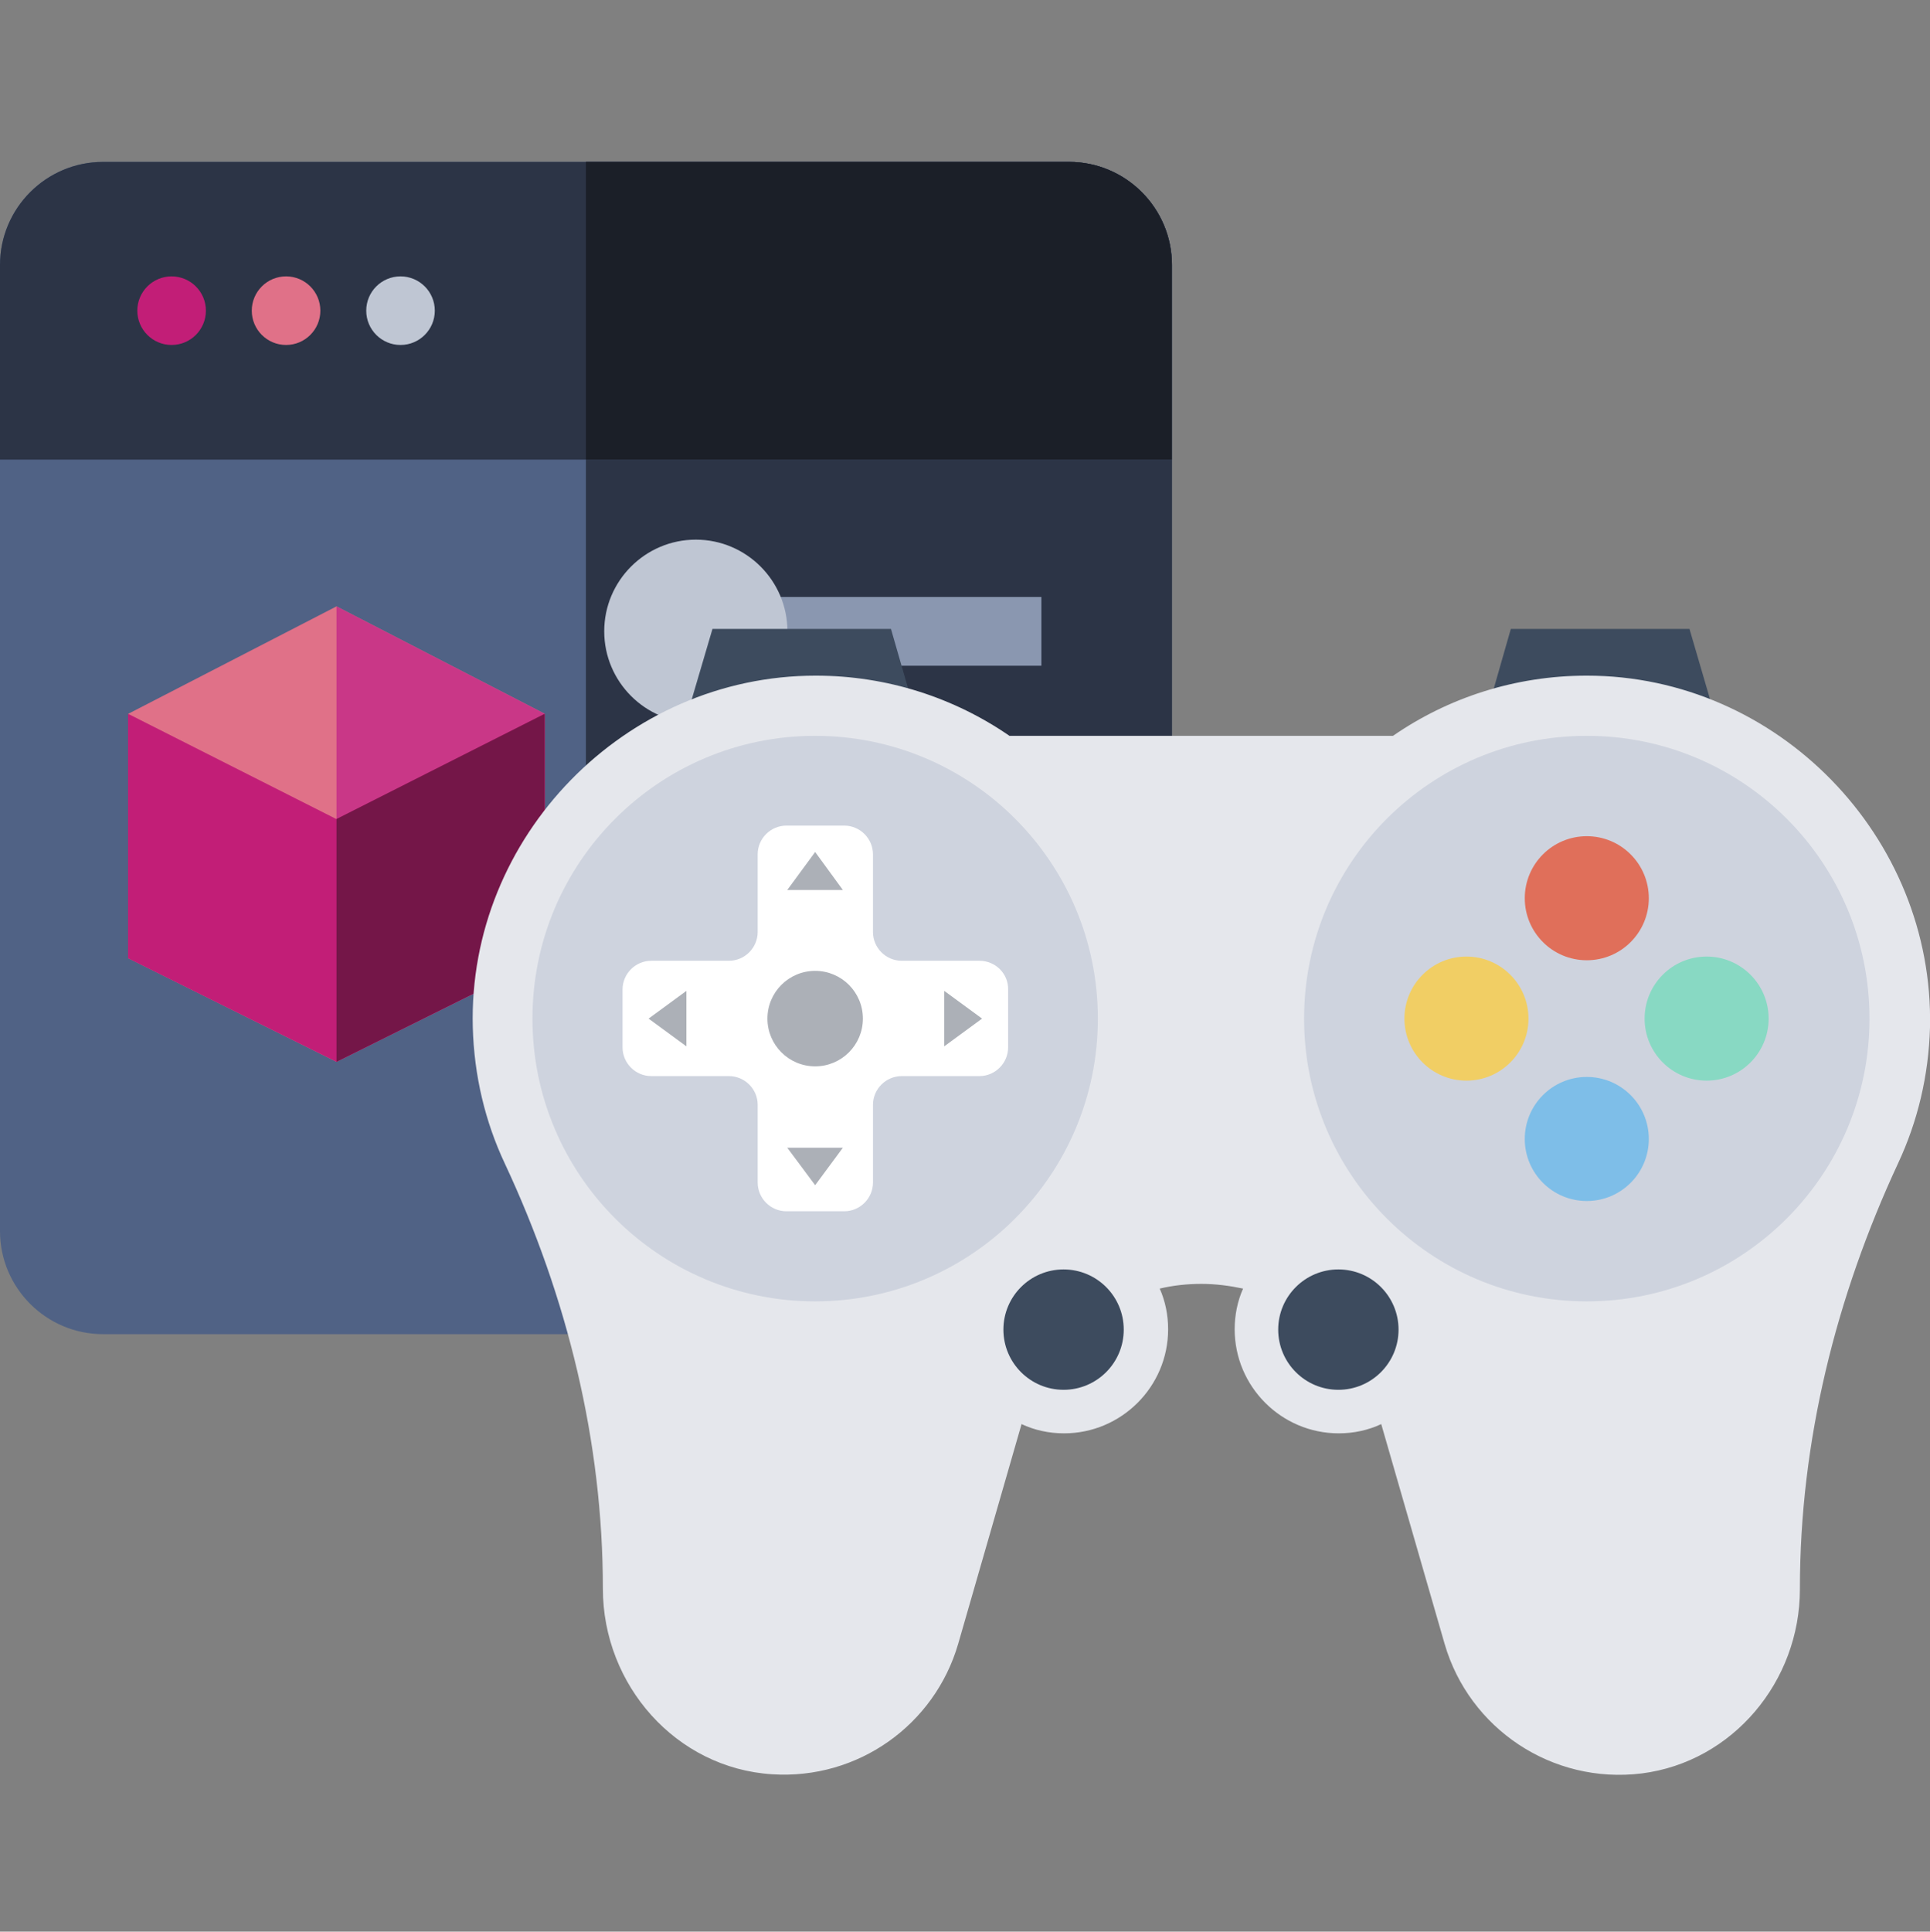 <?xml version="1.0" encoding="utf-8"?>
<!-- Generator: Adobe Illustrator 22.1.0, SVG Export Plug-In . SVG Version: 6.00 Build 0)  -->
<svg version="1.1" id="Слой_1" xmlns="http://www.w3.org/2000/svg" xmlns:xlink="http://www.w3.org/1999/xlink" x="0px" y="0px"
	 viewBox="0 0 1148.3 1149" style="enable-background:new 0 0 1148.3 1149;" xml:space="preserve">
<rect x="0" y="0" width="1148.3" height="1149" fill="#808080" stroke="none"/>
<style type="text/css">
	.st0{display:none;fill:#C4D15E;}
	.st1{fill:#506285;}
	.st2{fill:#2C3446;}
	.st3{fill:#8A97B0;}
	.st4{fill:#C93787;}
	.st5{fill:#BFC6D3;}
	.st6{fill:#E07188;}
	.st7{fill:#C21E77;}
	.st8{fill:#DADEE5;}
	.st9{fill:#1B1F28;}
	.st10{fill:#741648;}
	.st11{fill:#3D4B5E;}
	.st12{fill:#E5E7EC;}
	.st13{fill:#CED3DE;}
	.st14{fill:#E06F5A;}
	.st15{fill:#7EBEE8;}
	.st16{fill:#88D9C3;}
	.st17{fill:#F1CE64;}
	.st18{fill:#FFFFFF;}
	.st19{fill:#ACB0B7;}
	.st20{display:none;}
	.st21{display:inline;}
	.st22{fill:none;}
</style>
<g id="Слой_5">
	<circle class="st0" cx="604.4" cy="522" r="502.1"/>
</g>
<g id="Слой_8">
	<path class="st1" d="M636,793.6H61.3C27.5,793.6,0,766.1,0,732.3V157.6c0-33.8,27.5-61.3,61.3-61.3H636c33.8,0,61.3,27.5,61.3,61.3
		v574.7C697.3,766.1,669.8,793.6,636,793.6z"/>
	<path class="st2" d="M636,96.3H348.6v697.3H636c33.8,0,61.3-27.5,61.3-61.3V157.6C697.3,123.8,669.8,96.3,636,96.3z"/>
	<g>
		<rect x="359.5" y="491.3" class="st3" width="171.6" height="40.9"/>
		<rect x="529.8" y="627.4" class="st3" width="89.9" height="40.9"/>
		<rect x="359.5" y="627.4" class="st3" width="102.1" height="40.9"/>
	</g>
	<path class="st4" d="M565.2,566.2c-30,0-54.5-24.4-54.5-54.5c0-30,24.4-54.5,54.5-54.5c30,0,54.5,24.4,54.5,54.5
		C619.6,541.7,595.2,566.2,565.2,566.2z"/>
	<path class="st2" d="M697.3,273.4H0V157.6c0-33.8,27.5-61.3,61.3-61.3H636c33.8,0,61.3,27.5,61.3,61.3V273.4z"/>
	<circle class="st5" cx="238.3" cy="184.8" r="20.4"/>
	<circle class="st6" cx="170.2" cy="184.8" r="20.4"/>
	<circle class="st7" cx="102.1" cy="184.8" r="20.4"/>
	<path class="st6" d="M324.1,424.6l-123.9-63.9L76.3,424.6V570l123.9,61.6L324.1,570V424.6z"/>
	<polygon class="st4" points="200.2,360.7 200.2,631.6 324.1,570 324.1,424.6 	"/>
	<rect x="448" y="355.1" class="st3" width="171.6" height="40.9"/>
	<path class="st8" d="M495.7,702.3c-30,0-54.5-24.4-54.5-54.5c0-30,24.4-54.5,54.5-54.5c30,0,54.5,24.4,54.5,54.5
		C550.2,677.9,525.7,702.3,495.7,702.3z"/>
	<path class="st9" d="M636,96.3H348.6v177h348.6V157.6C697.3,123.8,669.8,96.3,636,96.3z"/>
	<path class="st5" d="M414,430c-30,0-54.5-24.4-54.5-54.5c0-30,24.4-54.5,54.5-54.5c30,0,54.5,24.4,54.5,54.5
		C468.5,405.5,444,430,414,430z"/>
	<path class="st7" d="M200.2,631.6L76.2,570V424.6l123.9,62.6L324,424.6V570L200.2,631.6z"/>
	<polygon class="st10" points="324.1,570 324.1,424.6 200.2,487.2 200.2,631.6 	"/>
</g>
<g id="Слой_7">
	<g>
		<polygon class="st11" points="1019.2,422 885.2,422 898.9,374.1 1005.2,374.1 		"/>
		<polygon class="st11" points="543.9,422 409.8,422 423.9,374.1 530.1,374.1 		"/>
	</g>
	<path class="st12" d="M944.1,401.9c-42.7,0-82.6,13.2-115.3,35.8H600.6c-32.8-22.6-72.7-35.8-115.3-35.8
		c-113.4,0-207,95.8-204,209.2c0.8,28.9,7.4,56.2,19,80.9c37.2,79.5,58.4,165.4,58.4,253c0,57.3,43.5,106.8,100.7,110.4
		c50.9,3.3,96.6-29.2,110.7-77.6l37.7-130.7c7.7,3.6,16.2,5.5,25.3,5.5c34.1,0,61.9-27.8,61.9-61.9c0-8.5-1.7-16.8-5-24.2
		c8-1.9,16.2-2.8,24.8-2.8l0,0c8.5,0,16.8,1.1,24.8,2.8c-3.3,7.4-5,15.7-5,24.2c0,34.1,27.8,61.9,61.9,61.9c9.1,0,17.6-1.9,25.3-5.5
		l37.7,130.7c14.6,50.4,63.9,83.7,117.3,77.1c54.2-6.9,94.1-54.8,94.1-109.6V945c0-87.8,21.5-173.7,58.4-253
		c11.6-24.8,18.2-52,19-80.9C1150.8,497.7,1057.5,401.9,944.1,401.9z"/>
	<g>
		<circle class="st11" cx="796.3" cy="790.9" r="35.8"/>
		<circle class="st11" cx="632.8" cy="790.9" r="35.8"/>
	</g>
	<g>
		<circle class="st13" cx="944.1" cy="605.9" r="168.2"/>
		<circle class="st13" cx="485" cy="605.9" r="168.2"/>
	</g>
	<circle class="st14" cx="944.1" cy="534.3" r="36.9"/>
	<circle class="st15" cx="944.1" cy="677.5" r="36.9"/>
	<circle class="st16" cx="1015.4" cy="605.9" r="36.9"/>
	<circle class="st17" cx="872.5" cy="605.9" r="36.9"/>
	<path class="st18" d="M582.7,571.5h-46.2c-9.4,0-17.1-7.7-17.1-17.1v-46.2c0-9.4-7.7-17.1-17.1-17.1h-34.4
		c-9.4,0-17.1,7.7-17.1,17.1v46.2c0,9.4-7.7,17.1-17.1,17.1h-46.2c-9.4,0-17.1,7.7-17.1,17.1V623c0,9.4,7.7,17.1,17.1,17.1h46.2
		c9.4,0,17.1,7.7,17.1,17.1v46.2c0,9.4,7.7,17.1,17.1,17.1h34.4c9.4,0,17.1-7.7,17.1-17.1v-46.2c0-9.4,7.7-17.1,17.1-17.1h46.2
		c9.4,0,17.1-7.7,17.1-17.1v-34.4C600,579.2,592.3,571.5,582.7,571.5z"/>
	<g>
		<polygon class="st19" points="561.8,589.4 561.8,622.4 584.3,605.9 		"/>
		<polygon class="st19" points="408.4,622.4 408.4,589.4 385.9,605.9 		"/>
		<polygon class="st19" points="501.5,682.7 468.4,682.7 485,705 		"/>
		<polygon class="st19" points="468.4,529.4 501.5,529.4 485,506.8 		"/>
		<circle class="st19" cx="485" cy="605.9" r="28.4"/>
	</g>
</g>
<g id="Protection_of_software_and_audio_x2F_video_files_distributed__on_US_1_" class="st20">
	<g id="Protection_of_software_and_audio_x2F_video_files_distributed__on_US" class="st21">
		<rect x="-1615.4" y="359.5" class="st22" width="1652.3" height="835.2"/>
		<path class="st18" d="M-1562.8,384.4c0,6.8-2.3,12.1-7,15.7c-4.6,3.6-11.2,5.5-19.7,5.5h-10.9v29.2h-4.9v-70.7h17.3
			C-1571.2,364.1-1562.8,370.9-1562.8,384.4z M-1600.4,401.3h9.7c8,0,13.7-1.3,17.3-3.9c3.5-2.6,5.3-6.9,5.3-12.8
			c0-5.4-1.7-9.5-5-12.1c-3.4-2.6-8.5-3.9-15.6-3.9h-11.7V401.3z"/>
		<path class="st18" d="M-1528,381.2c2.2,0,4.6,0.2,7.2,0.7l-0.9,4.6c-2.2-0.5-4.5-0.8-6.8-0.8c-4.5,0-8.2,1.9-11,5.7
			c-2.9,3.8-4.3,8.6-4.3,14.4v29h-4.8v-52.5h4.1l0.5,9.5h0.3c2.2-3.9,4.5-6.6,6.9-8.1C-1534.4,382-1531.4,381.2-1528,381.2z"/>
		<path class="st18" d="M-1466.7,408.4c0,8.6-2.1,15.3-6.2,20.1c-4.2,4.8-9.9,7.2-17.2,7.2c-4.6,0-8.7-1.1-12.2-3.3
			c-3.5-2.2-6.2-5.4-8.1-9.6s-2.8-9-2.8-14.4c0-8.6,2.1-15.3,6.2-20s9.9-7.2,17.1-7.2s12.9,2.4,17,7.3
			C-1468.7,393.3-1466.7,400-1466.7,408.4z M-1508.1,408.4c0,7.2,1.6,12.9,4.8,16.9c3.2,4,7.7,6.1,13.5,6.1c5.8,0,10.3-2,13.5-6.1
			c3.2-4,4.8-9.7,4.8-16.9c0-7.3-1.6-12.9-4.8-16.9c-3.2-4-7.7-6-13.5-6c-5.8,0-10.3,2-13.4,6
			C-1506.6,395.5-1508.1,401.2-1508.1,408.4z"/>
		<path class="st18" d="M-1438.2,431.5c3,0,5.7-0.3,7.9-0.8v3.9c-2.3,0.8-5,1.2-8,1.2c-4.6,0-8.1-1.2-10.3-3.7s-3.3-6.4-3.3-11.7
			v-33.9h-7.8v-2.8l7.8-2.2l2.4-11.9h2.5v12.7h15.4v4.2h-15.4v33.3c0,4,0.7,7,2.1,8.9C-1443.5,430.5-1441.3,431.5-1438.2,431.5z"/>
		<path class="st18" d="M-1397.7,435.7c-7.6,0-13.6-2.4-17.9-7.1s-6.4-11.3-6.4-19.8c0-8.4,2.1-15.1,6.2-20.1
			c4.1-5,9.7-7.6,16.7-7.6c6.2,0,11.1,2.2,14.6,6.5c3.6,4.3,5.4,10.2,5.4,17.6v3.9h-37.9c0.1,7.2,1.7,12.7,5.1,16.5
			c3.3,3.8,8,5.7,14.2,5.7c3,0,5.6-0.2,7.9-0.6s5.1-1.3,8.6-2.7v4.4c-3,1.3-5.7,2.2-8.2,2.6S-1394.7,435.7-1397.7,435.7z
			 M-1399.1,385.5c-5.1,0-9.1,1.7-12.2,5c-3.1,3.3-4.9,8.1-5.4,14.4h32.5c0-6.1-1.3-10.9-4-14.3
			C-1390.8,387.2-1394.5,385.5-1399.1,385.5z"/>
		<path class="st18" d="M-1343.6,435.7c-7.5,0-13.4-2.4-17.6-7.1c-4.2-4.7-6.4-11.3-6.4-19.8c0-8.7,2.2-15.5,6.6-20.3
			c4.4-4.9,10.5-7.3,18.1-7.3c4.5,0,8.9,0.8,13.1,2.4l-1.3,4.3c-4.5-1.5-8.5-2.3-11.8-2.3c-6.4,0-11.3,2-14.6,6c-3.3,4-5,9.7-5,17.2
			c0,7.1,1.7,12.6,5,16.7c3.3,4,8,6,13.9,6c4.8,0,9.2-0.9,13.3-2.6v4.4C-1333.8,434.9-1338.2,435.7-1343.6,435.7z"/>
		<path class="st18" d="M-1303.7,431.5c3,0,5.7-0.3,7.9-0.8v3.9c-2.3,0.8-5,1.2-8,1.2c-4.6,0-8.1-1.2-10.3-3.7s-3.3-6.4-3.3-11.7
			v-33.9h-7.8v-2.8l7.8-2.2l2.4-11.9h2.5v12.7h15.4v4.2h-15.4v33.3c0,4,0.7,7,2.1,8.9C-1309,430.5-1306.7,431.5-1303.7,431.5z"/>
		<path class="st18" d="M-1285.1,367.6c0-3.1,1-4.6,3-4.6c1,0,1.8,0.4,2.3,1.2c0.6,0.8,0.8,2,0.8,3.4c0,1.5-0.3,2.6-0.8,3.4
			c-0.6,0.8-1.3,1.3-2.3,1.3C-1284.1,372.3-1285.1,370.8-1285.1,367.6z M-1279.6,434.8h-4.8v-52.5h4.8V434.8z"/>
		<path class="st18" d="M-1218.6,408.4c0,8.6-2.1,15.3-6.2,20.1c-4.2,4.8-9.9,7.2-17.2,7.2c-4.6,0-8.7-1.1-12.2-3.3
			c-3.5-2.2-6.2-5.4-8.1-9.6s-2.8-9-2.8-14.4c0-8.6,2.1-15.3,6.2-20c4.1-4.7,9.9-7.2,17.1-7.2c7.2,0,12.9,2.4,17,7.3
			C-1220.6,393.3-1218.6,400-1218.6,408.4z M-1260.1,408.4c0,7.2,1.6,12.9,4.8,16.9c3.2,4,7.7,6.1,13.5,6.1c5.8,0,10.3-2,13.5-6.1
			c3.2-4,4.8-9.7,4.8-16.9c0-7.3-1.6-12.9-4.8-16.9c-3.2-4-7.7-6-13.5-6c-5.8,0-10.3,2-13.4,6
			C-1258.5,395.5-1260.1,401.2-1260.1,408.4z"/>
		<path class="st18" d="M-1167.4,434.8v-34.1c0-5.3-1.1-9.1-3.3-11.5s-5.7-3.6-10.3-3.6c-6.3,0-10.9,1.6-13.8,4.8
			c-2.9,3.2-4.4,8.3-4.4,15.4v29h-4.8v-52.5h4.1l0.9,7.2h0.3c3.4-5.5,9.5-8.2,18.2-8.2c11.9,0,17.9,6.4,17.9,19.2v34.4
			L-1167.4,434.8L-1167.4,434.8z"/>
		<path class="st18" d="M-1076.5,408.4c0,8.6-2.1,15.3-6.2,20.1c-4.2,4.8-9.9,7.2-17.2,7.2c-4.6,0-8.7-1.1-12.2-3.3
			c-3.5-2.2-6.2-5.4-8.1-9.6c-1.9-4.2-2.8-9-2.8-14.4c0-8.6,2.1-15.3,6.2-20c4.1-4.7,9.9-7.2,17.1-7.2c7.2,0,12.9,2.4,17,7.3
			C-1078.5,393.3-1076.5,400-1076.5,408.4z M-1117.9,408.4c0,7.2,1.6,12.9,4.8,16.9s7.7,6.1,13.5,6.1s10.3-2,13.5-6.1
			c3.2-4,4.8-9.7,4.8-16.9c0-7.3-1.6-12.9-4.8-16.9s-7.7-6-13.5-6s-10.3,2-13.4,6C-1116.4,395.5-1117.9,401.2-1117.9,408.4z"/>
		<path class="st18" d="M-1042.4,386.4h-12.4v48.4h-4.8v-48.4h-9.8v-2.8l9.8-1.8v-4.1c0-6.4,1.2-11.2,3.6-14.2s6.2-4.5,11.6-4.5
			c2.9,0,5.8,0.4,8.7,1.3l-1.1,4.2c-2.6-0.8-5.1-1.2-7.7-1.2c-3.7,0-6.4,1.1-8,3.3c-1.6,2.2-2.3,5.8-2.3,10.8v4.9h12.4V386.4z"/>
		<path class="st18" d="M-973.9,421.1c0,4.7-1.8,8.3-5.4,10.9c-3.6,2.5-8.7,3.8-15.2,3.8c-7,0-12.6-1.1-16.7-3.2v-5.2
			c5.3,2.6,10.9,4,16.7,4c5.2,0,9.1-0.9,11.8-2.6s4-4,4-6.9c0-2.6-1.1-4.9-3.2-6.7c-2.1-1.8-5.7-3.6-10.6-5.3
			c-5.3-1.9-8.9-3.5-11.1-4.9c-2.1-1.4-3.7-2.9-4.8-4.6s-1.6-3.8-1.6-6.3c0-3.9,1.7-7,5-9.3s7.9-3.4,13.8-3.4
			c5.7,0,11.1,1.1,16.1,3.2l-1.8,4.4c-5.2-2.1-9.9-3.2-14.4-3.2c-4.3,0-7.7,0.7-10.2,2.1s-3.8,3.4-3.8,5.9c0,2.7,1,4.9,2.9,6.6
			c1.9,1.6,5.8,3.5,11.4,5.5c4.7,1.7,8.2,3.2,10.3,4.6c2.2,1.4,3.8,2.9,4.9,4.7C-974.5,416.7-973.9,418.8-973.9,421.1z"/>
		<path class="st18" d="M-916.9,408.4c0,8.6-2.1,15.3-6.2,20.1c-4.2,4.8-9.9,7.2-17.2,7.2c-4.6,0-8.7-1.1-12.2-3.3
			c-3.5-2.2-6.2-5.4-8.1-9.6c-1.9-4.2-2.8-9-2.8-14.4c0-8.6,2.1-15.3,6.2-20s9.9-7.2,17.1-7.2c7.2,0,12.9,2.4,17,7.3
			C-919,393.3-916.9,400-916.9,408.4z M-958.4,408.4c0,7.2,1.6,12.9,4.8,16.9s7.7,6.1,13.5,6.1s10.3-2,13.5-6.1
			c3.2-4,4.8-9.7,4.8-16.9c0-7.3-1.6-12.9-4.8-16.9s-7.7-6-13.5-6s-10.3,2-13.4,6C-956.8,395.5-958.4,401.2-958.4,408.4z"/>
		<path class="st18" d="M-882.9,386.4h-12.4v48.4h-4.8v-48.4h-9.8v-2.8l9.8-1.8v-4.1c0-6.4,1.2-11.2,3.6-14.2
			c2.4-3,6.2-4.5,11.6-4.5c2.9,0,5.8,0.4,8.7,1.3l-1.1,4.2c-2.6-0.8-5.1-1.2-7.7-1.2c-3.7,0-6.4,1.1-8,3.3
			c-1.6,2.2-2.3,5.8-2.3,10.8v4.9h12.4V386.4z"/>
		<path class="st18" d="M-858.8,431.5c3,0,5.7-0.3,7.9-0.8v3.9c-2.3,0.8-5,1.2-8,1.2c-4.6,0-8.1-1.2-10.3-3.7s-3.3-6.4-3.3-11.7
			v-33.9h-7.8v-2.8l7.8-2.2l2.4-11.9h2.5v12.7h15.4v4.2h-15.4v33.3c0,4,0.7,7,2.1,8.9C-864.1,430.5-861.9,431.5-858.8,431.5z"/>
		<path class="st18" d="M-797.5,434.8l-11.5-35.1c-0.7-2.4-1.7-5.9-2.9-10.5h-0.3l-1,3.6l-2.2,7l-11.7,35h-4.7l-15-52.5h5.1
			l8.4,30.5c2,7.5,3.3,13.1,3.9,16.6h0.3c1.9-7.5,3.3-12.6,4.2-15l10.8-32h4.4l10.3,32c2.3,7.6,3.7,12.6,4.3,15h0.3
			c0.3-2.1,1.5-7.7,3.9-16.8l8-30.2h4.8l-14.3,52.5h-5.1V434.8z"/>
		<path class="st18" d="M-736.1,434.8l-1.2-8.3h-0.4c-2.6,3.4-5.4,5.8-8.1,7.2c-2.8,1.4-6.1,2.1-9.9,2.1c-5.2,0-9.2-1.3-12-4
			c-2.9-2.6-4.3-6.3-4.3-11c0-5.1,2.1-9.1,6.4-11.9c4.3-2.8,10.4-4.3,18.5-4.5l10-0.3v-3.5c0-5-1-8.8-3-11.3s-5.3-3.8-9.8-3.8
			c-4.9,0-9.9,1.4-15.1,4.1l-1.8-4.2c5.8-2.7,11.5-4.1,17.1-4.1c5.8,0,10.1,1.5,12.9,4.5c2.9,3,4.3,7.7,4.3,14v34.9L-736.1,434.8
			L-736.1,434.8z M-755.4,431.4c5.6,0,10-1.6,13.3-4.8c3.2-3.2,4.9-7.7,4.9-13.4V408l-9.2,0.4c-7.4,0.4-12.6,1.5-15.8,3.5
			c-3.1,2-4.7,5-4.7,9.1c0,3.3,1,5.8,3,7.7C-761.9,430.5-759.1,431.4-755.4,431.4z"/>
		<path class="st18" d="M-694.8,381.2c2.2,0,4.6,0.2,7.2,0.7l-0.9,4.6c-2.2-0.5-4.5-0.8-6.8-0.8c-4.5,0-8.2,1.9-11,5.7
			c-2.9,3.8-4.3,8.6-4.3,14.4v29h-4.8v-52.5h4.1l0.5,9.5h0.3c2.2-3.9,4.5-6.6,6.9-8.1C-701.3,382-698.3,381.2-694.8,381.2z"/>
		<path class="st18" d="M-655.8,435.7c-7.6,0-13.6-2.4-17.9-7.1s-6.4-11.3-6.4-19.8c0-8.4,2.1-15.1,6.2-20.1s9.7-7.6,16.7-7.6
			c6.2,0,11.1,2.2,14.6,6.5c3.6,4.3,5.4,10.2,5.4,17.6v3.9h-37.9c0.1,7.2,1.7,12.7,5.1,16.5c3.3,3.8,8,5.7,14.2,5.7
			c3,0,5.6-0.2,7.9-0.6s5.1-1.3,8.6-2.7v4.4c-3,1.3-5.7,2.2-8.2,2.6S-652.7,435.7-655.8,435.7z M-657.2,385.5c-5.1,0-9.1,1.7-12.2,5
			s-4.9,8.1-5.4,14.4h32.5c0-6.1-1.3-10.9-4-14.3C-648.8,387.2-652.5,385.5-657.2,385.5z"/>
		<path class="st18" d="M-565,434.8l-1.2-8.3h-0.4c-2.6,3.4-5.4,5.8-8.1,7.2c-2.8,1.4-6.1,2.1-9.9,2.1c-5.2,0-9.2-1.3-12-4
			c-2.9-2.6-4.3-6.3-4.3-11c0-5.1,2.1-9.1,6.4-11.9s10.4-4.3,18.5-4.5l10-0.3v-3.5c0-5-1-8.8-3-11.3s-5.3-3.8-9.8-3.8
			c-4.9,0-9.9,1.4-15.1,4.1l-1.8-4.2c5.8-2.7,11.5-4.1,17.1-4.1c5.8,0,10.1,1.5,12.9,4.5c2.9,3,4.3,7.7,4.3,14v34.9L-565,434.8
			L-565,434.8z M-584.4,431.4c5.6,0,10-1.6,13.3-4.8c3.2-3.2,4.9-7.7,4.9-13.4V408l-9.2,0.4c-7.4,0.4-12.6,1.5-15.8,3.5
			c-3.1,2-4.7,5-4.7,9.1c0,3.3,1,5.8,3,7.7C-590.9,430.5-588,431.4-584.4,431.4z"/>
		<path class="st18" d="M-507.8,434.8v-34.1c0-5.3-1.1-9.1-3.3-11.5c-2.2-2.4-5.7-3.6-10.3-3.6c-6.3,0-10.9,1.6-13.8,4.8
			c-2.9,3.2-4.4,8.3-4.4,15.4v29h-4.8v-52.5h4.1l0.9,7.2h0.3c3.4-5.5,9.5-8.2,18.2-8.2c11.9,0,17.9,6.4,17.9,19.2v34.4L-507.8,434.8
			L-507.8,434.8z"/>
		<path class="st18" d="M-466.8,381.2c3.8,0,7.1,0.7,9.9,2.1s5.3,3.8,7.4,7.1h0.3c-0.2-4.1-0.3-8-0.3-11.9v-18.9h4.7v75.2h-3.1
			l-1.2-8h-0.4c-4,6-9.7,9-17.2,9c-7.3,0-12.8-2.3-16.6-6.8c-3.8-4.5-5.8-11.1-5.8-19.7c0-9.1,1.9-16,5.7-20.8
			C-479.6,383.6-474.1,381.2-466.8,381.2z M-466.8,385.6c-5.7,0-10,2-12.9,6s-4.3,9.9-4.3,17.5c0,14.9,5.8,22.3,17.4,22.3
			c5.9,0,10.3-1.7,13.1-5.2c2.8-3.4,4.2-9.1,4.2-17.1v-0.8c0-8.1-1.4-14-4.1-17.5C-456.3,387.4-460.8,385.6-466.8,385.6z"/>
		<path class="st18" d="M-1574.7,553.6l-1.2-8.3h-0.4c-2.6,3.4-5.4,5.8-8.1,7.2c-2.8,1.4-6.1,2.1-9.9,2.1c-5.2,0-9.2-1.3-12-4
			c-2.9-2.6-4.3-6.3-4.3-11c0-5.1,2.1-9.1,6.4-11.9c4.3-2.8,10.4-4.3,18.5-4.5l10-0.3v-3.5c0-5-1-8.8-3-11.3s-5.3-3.8-9.8-3.8
			c-4.9,0-9.9,1.4-15.1,4.1l-1.8-4.2c5.8-2.7,11.5-4.1,17.1-4.1c5.8,0,10.1,1.5,12.9,4.5c2.9,3,4.3,7.7,4.3,14v34.9L-1574.7,553.6
			L-1574.7,553.6z M-1594,550.2c5.6,0,10-1.6,13.3-4.8c3.2-3.2,4.9-7.7,4.9-13.4v-5.2l-9.2,0.4c-7.4,0.4-12.6,1.5-15.8,3.5
			c-3.1,2-4.7,5-4.7,9.1c0,3.3,1,5.8,3,7.7C-1600.5,549.3-1597.7,550.2-1594,550.2z"/>
		<path class="st18" d="M-1549.9,501v34c0,5.3,1.1,9.1,3.3,11.5s5.7,3.6,10.3,3.6c6.3,0,10.9-1.6,13.8-4.7c2.9-3.2,4.4-8.3,4.4-15.4
			v-29h4.7v52.5h-4.1l-0.9-7.3h-0.3c-3.4,5.5-9.5,8.2-18.2,8.2c-12,0-17.9-6.4-17.9-19.2V501H-1549.9z"/>
		<path class="st18" d="M-1476.5,500c3.8,0,7.1,0.7,9.9,2.1s5.3,3.8,7.4,7.1h0.3c-0.2-4.1-0.3-8-0.3-11.9v-18.9h4.7v75.2h-3.1
			l-1.2-8h-0.4c-4,6-9.7,9-17.2,9c-7.3,0-12.8-2.3-16.6-6.8c-3.8-4.5-5.8-11.1-5.8-19.7c0-9.1,1.9-16,5.7-20.8
			C-1489.3,502.4-1483.7,500-1476.5,500z M-1476.5,504.4c-5.7,0-10,2-12.9,6c-2.9,4-4.3,9.9-4.3,17.5c0,14.9,5.8,22.3,17.4,22.3
			c5.9,0,10.3-1.7,13.1-5.2c2.8-3.4,4.2-9.1,4.2-17.1v-0.8c0-8.1-1.4-14-4.1-17.5C-1466,506.2-1470.4,504.4-1476.5,504.4z"/>
		<path class="st18" d="M-1437.5,486.4c0-3.1,1-4.6,3-4.6c1,0,1.8,0.4,2.3,1.2c0.6,0.8,0.8,2,0.8,3.4c0,1.5-0.3,2.6-0.8,3.4
			c-0.6,0.8-1.3,1.3-2.3,1.3C-1436.4,491.1-1437.5,489.6-1437.5,486.4z M-1432,553.6h-4.8V501h4.8V553.6z"/>
		<path class="st18" d="M-1370.9,527.2c0,8.6-2.1,15.3-6.2,20.1c-4.2,4.8-9.9,7.2-17.2,7.2c-4.6,0-8.7-1.1-12.2-3.3
			s-6.2-5.4-8.1-9.6c-1.9-4.2-2.8-9-2.8-14.4c0-8.6,2.1-15.3,6.2-20s9.9-7.2,17.1-7.2s12.9,2.4,17,7.3
			C-1373,512.1-1370.9,518.8-1370.9,527.2z M-1412.4,527.2c0,7.2,1.6,12.9,4.8,16.9s7.7,6.1,13.5,6.1s10.3-2,13.5-6.1
			c3.2-4,4.8-9.7,4.8-16.9c0-7.3-1.6-12.9-4.8-16.9c-3.2-4-7.7-6-13.5-6s-10.3,2-13.4,6C-1410.9,514.3-1412.4,520-1412.4,527.2z"/>
		<path class="st18" d="M-1332.6,482.9l-26.3,70.7h-5l26.3-70.7L-1332.6,482.9L-1332.6,482.9z"/>
		<path class="st18" d="M-1311.2,553.6l-20.3-52.6h4.9l13.6,35.7c1.8,4.6,3.2,8.6,4.1,12h0.3c1.3-4.4,2.7-8.4,4.1-12.1l13.6-35.6
			h4.9l-20.3,52.5L-1311.2,553.6L-1311.2,553.6z"/>
		<path class="st18" d="M-1277.9,486.4c0-3.1,1-4.6,3-4.6c1,0,1.8,0.4,2.3,1.2c0.6,0.8,0.8,2,0.8,3.4c0,1.5-0.3,2.6-0.8,3.4
			c-0.6,0.8-1.3,1.3-2.3,1.3C-1276.9,491.1-1277.9,489.6-1277.9,486.4z M-1272.4,553.6h-4.8V501h4.8V553.6z"/>
		<path class="st18" d="M-1235.6,500c3.8,0,7.1,0.7,9.9,2.1c2.8,1.4,5.3,3.8,7.4,7.1h0.3c-0.2-4.1-0.3-8-0.3-11.9v-18.9h4.7v75.2
			h-3.1l-1.2-8h-0.4c-4,6-9.7,9-17.2,9c-7.3,0-12.8-2.3-16.6-6.8c-3.8-4.5-5.8-11.1-5.8-19.7c0-9.1,1.9-16,5.7-20.8
			C-1248.4,502.4-1242.8,500-1235.6,500z M-1235.6,504.4c-5.7,0-10,2-12.9,6c-2.9,4-4.3,9.9-4.3,17.5c0,14.9,5.8,22.3,17.4,22.3
			c5.9,0,10.3-1.7,13.1-5.2c2.8-3.4,4.2-9.1,4.2-17.1v-0.8c0-8.1-1.4-14-4.1-17.5C-1225.1,506.2-1229.5,504.4-1235.6,504.4z"/>
		<path class="st18" d="M-1174.7,554.5c-7.6,0-13.6-2.4-17.9-7.1c-4.3-4.7-6.4-11.3-6.4-19.8c0-8.4,2.1-15.1,6.2-20.1
			c4.1-5,9.7-7.6,16.7-7.6c6.2,0,11.1,2.2,14.6,6.5c3.6,4.3,5.4,10.2,5.4,17.6v3.9h-37.9c0.1,7.2,1.7,12.7,5.1,16.5
			c3.3,3.8,8,5.7,14.2,5.7c3,0,5.6-0.2,7.9-0.6c2.3-0.4,5.1-1.3,8.6-2.7v4.4c-3,1.3-5.7,2.2-8.2,2.6S-1171.7,554.5-1174.7,554.5z
			 M-1176.1,504.3c-5.1,0-9.1,1.7-12.2,5c-3.1,3.3-4.9,8.1-5.4,14.4h32.5c0-6.1-1.3-10.9-4-14.3
			C-1167.8,506-1171.4,504.3-1176.1,504.3z"/>
		<path class="st18" d="M-1098.1,527.2c0,8.6-2.1,15.3-6.2,20.1c-4.2,4.8-9.9,7.2-17.2,7.2c-4.6,0-8.7-1.1-12.2-3.3
			s-6.2-5.4-8.1-9.6c-1.9-4.2-2.8-9-2.8-14.4c0-8.6,2.1-15.3,6.2-20c4.1-4.7,9.9-7.2,17.1-7.2s12.9,2.4,17,7.3
			C-1100.2,512.1-1098.1,518.8-1098.1,527.2z M-1139.6,527.2c0,7.2,1.6,12.9,4.8,16.9c3.2,4,7.7,6.1,13.5,6.1c5.8,0,10.3-2,13.5-6.1
			c3.2-4,4.8-9.7,4.8-16.9c0-7.3-1.6-12.9-4.8-16.9c-3.2-4-7.7-6-13.5-6c-5.8,0-10.3,2-13.4,6C-1138,514.3-1139.6,520-1139.6,527.2z
			"/>
		<path class="st18" d="M-1038.3,505.2h-12.4v48.4h-4.8v-48.4h-9.8v-2.8l9.8-1.8v-4.1c0-6.4,1.2-11.2,3.6-14.2
			c2.4-3,6.2-4.5,11.6-4.5c2.9,0,5.8,0.4,8.7,1.3l-1.1,4.2c-2.6-0.8-5.1-1.2-7.7-1.2c-3.7,0-6.4,1.1-8,3.3
			c-1.6,2.2-2.3,5.8-2.3,10.8v4.9h12.4V505.2z"/>
		<path class="st18" d="M-1028.8,486.4c0-3.1,1-4.6,3-4.6c1,0,1.8,0.4,2.3,1.2c0.6,0.8,0.8,2,0.8,3.4c0,1.5-0.3,2.6-0.8,3.4
			c-0.6,0.8-1.3,1.3-2.3,1.3C-1027.8,491.1-1028.8,489.6-1028.8,486.4z M-1023.4,553.6h-4.8V501h4.8V553.6z"/>
		<path class="st18" d="M-1001,553.6h-4.8v-75.2h4.8V553.6z"/>
		<path class="st18" d="M-962.2,554.5c-7.6,0-13.6-2.4-17.9-7.1c-4.3-4.7-6.4-11.3-6.4-19.8c0-8.4,2.1-15.1,6.2-20.1
			c4.1-5,9.7-7.6,16.7-7.6c6.2,0,11.1,2.2,14.6,6.5c3.6,4.3,5.4,10.2,5.4,17.6v3.9h-37.9c0.1,7.2,1.7,12.7,5.1,16.5
			c3.3,3.8,8,5.7,14.2,5.7c3,0,5.6-0.2,7.9-0.6c2.3-0.4,5.1-1.3,8.6-2.7v4.4c-3,1.3-5.7,2.2-8.2,2.6S-959.2,554.5-962.2,554.5z
			 M-963.6,504.3c-5.1,0-9.1,1.7-12.2,5c-3.1,3.3-4.9,8.1-5.4,14.4h32.5c0-6.1-1.3-10.9-4-14.3C-955.3,506-958.9,504.3-963.6,504.3z
			"/>
		<path class="st18" d="M-896.5,539.9c0,4.7-1.8,8.3-5.4,10.9s-8.7,3.8-15.2,3.8c-7,0-12.6-1.1-16.7-3.2v-5.2c5.3,2.6,10.9,4,16.7,4
			c5.2,0,9.1-0.9,11.8-2.6c2.7-1.7,4-4,4-6.9c0-2.6-1.1-4.9-3.2-6.7c-2.1-1.8-5.7-3.6-10.6-5.3c-5.3-1.9-8.9-3.5-11.1-4.9
			c-2.1-1.4-3.7-2.9-4.8-4.6c-1.1-1.7-1.6-3.8-1.6-6.3c0-3.9,1.7-7,5-9.3s7.9-3.4,13.8-3.4c5.7,0,11.1,1.1,16.1,3.2l-1.8,4.4
			c-5.2-2.1-9.9-3.2-14.4-3.2c-4.3,0-7.7,0.7-10.2,2.1s-3.8,3.4-3.8,5.9c0,2.7,1,4.9,2.9,6.6c1.9,1.6,5.8,3.5,11.4,5.5
			c4.7,1.7,8.2,3.2,10.3,4.6c2.2,1.4,3.8,2.9,4.9,4.7C-897,535.5-896.5,537.5-896.5,539.9z"/>
		<path class="st18" d="M-838,500c3.8,0,7.1,0.7,9.9,2.1c2.8,1.4,5.3,3.8,7.4,7.1h0.3c-0.2-4.1-0.3-8-0.3-11.9v-18.9h4.7v75.2h-3.1
			l-1.2-8h-0.4c-4,6-9.7,9-17.2,9c-7.3,0-12.8-2.3-16.6-6.8s-5.8-11.1-5.8-19.7c0-9.1,1.9-16,5.7-20.8
			C-850.8,502.4-845.3,500-838,500z M-838,504.4c-5.7,0-10,2-12.9,6c-2.9,4-4.3,9.9-4.3,17.5c0,14.9,5.8,22.3,17.4,22.3
			c5.9,0,10.3-1.7,13.1-5.2c2.8-3.4,4.2-9.1,4.2-17.1v-0.8c0-8.1-1.4-14-4.1-17.5C-827.5,506.2-831.9,504.4-838,504.4z"/>
		<path class="st18" d="M-799,486.4c0-3.1,1-4.6,3-4.6c1,0,1.8,0.4,2.3,1.2c0.6,0.8,0.8,2,0.8,3.4c0,1.5-0.3,2.6-0.8,3.4
			c-0.6,0.8-1.3,1.3-2.3,1.3C-798,491.1-799,489.6-799,486.4z M-793.5,553.6h-4.8V501h4.8V553.6z"/>
		<path class="st18" d="M-743.4,539.9c0,4.7-1.8,8.3-5.4,10.9s-8.7,3.8-15.2,3.8c-7,0-12.6-1.1-16.7-3.2v-5.2c5.3,2.6,10.9,4,16.7,4
			c5.2,0,9.1-0.9,11.8-2.6c2.7-1.7,4-4,4-6.9c0-2.6-1.1-4.9-3.2-6.7c-2.1-1.8-5.7-3.6-10.6-5.3c-5.3-1.9-8.9-3.5-11.1-4.9
			c-2.1-1.4-3.7-2.9-4.8-4.6c-1.1-1.7-1.6-3.8-1.6-6.3c0-3.9,1.7-7,5-9.3s7.9-3.4,13.8-3.4c5.7,0,11.1,1.1,16.1,3.2l-1.8,4.4
			c-5.2-2.1-9.9-3.2-14.4-3.2c-4.3,0-7.7,0.7-10.2,2.1s-3.8,3.4-3.8,5.9c0,2.7,1,4.9,2.9,6.6c1.9,1.6,5.8,3.5,11.4,5.5
			c4.7,1.7,8.2,3.2,10.3,4.6c2.2,1.4,3.8,2.9,4.9,4.7C-743.9,535.5-743.4,537.5-743.4,539.9z"/>
		<path class="st18" d="M-715.9,550.3c3,0,5.7-0.3,7.9-0.8v3.9c-2.3,0.8-5,1.2-8,1.2c-4.6,0-8.1-1.2-10.3-3.7
			c-2.2-2.5-3.3-6.4-3.3-11.7v-33.9h-7.8v-2.8l7.8-2.2l2.4-11.9h2.5V501h15.4v4.2h-15.4v33.3c0,4,0.7,7,2.1,8.9
			C-721.2,549.3-719,550.3-715.9,550.3z"/>
		<path class="st18" d="M-676,500c2.2,0,4.6,0.2,7.2,0.7l-0.9,4.6c-2.2-0.5-4.5-0.8-6.8-0.8c-4.5,0-8.2,1.9-11,5.7
			c-2.9,3.8-4.3,8.6-4.3,14.4v29h-4.8V501h4.1l0.5,9.5h0.3c2.2-3.9,4.5-6.6,6.9-8.1C-682.4,500.8-679.4,500-676,500z"/>
		<path class="st18" d="M-658.8,486.4c0-3.1,1-4.6,3-4.6c1,0,1.8,0.4,2.3,1.2c0.6,0.8,0.8,2,0.8,3.4c0,1.5-0.3,2.6-0.8,3.4
			c-0.6,0.8-1.3,1.3-2.3,1.3C-657.8,491.1-658.8,489.6-658.8,486.4z M-653.3,553.6h-4.8V501h4.8V553.6z"/>
		<path class="st18" d="M-613.6,500c7.3,0,12.9,2.3,16.6,6.9s5.6,11.4,5.6,20.3c0,8.7-2,15.5-5.9,20.2s-9.4,7.1-16.5,7.1
			c-3.7,0-7.1-0.8-10.1-2.3s-5.4-3.7-7.1-6.6h-0.4l-1.4,7.9h-3v-75.2h4.8v18.9c0,2.8-0.1,5.4-0.2,7.8l-0.1,4.1h0.3
			c2-3.2,4.4-5.5,7.2-7C-620.9,500.8-617.5,500-613.6,500z M-613.7,504.4c-6.2,0-10.6,1.8-13.3,5.3c-2.7,3.5-4,9.4-4,17.5v0.8
			c0,7.9,1.4,13.6,4.2,17.1c2.8,3.4,7.1,5.2,13,5.2c5.7,0,10.1-2,13-6s4.4-9.7,4.4-17.1C-596.4,512-602.2,504.4-613.7,504.4z"/>
		<path class="st18" d="M-572.7,501v34c0,5.3,1.1,9.1,3.3,11.5s5.7,3.6,10.3,3.6c6.3,0,10.9-1.6,13.8-4.7c2.9-3.2,4.4-8.3,4.4-15.4
			v-29h4.7v52.5h-4.1l-0.9-7.3h-0.3c-3.4,5.5-9.5,8.2-18.2,8.2c-12,0-17.9-6.4-17.9-19.2V501H-572.7z"/>
		<path class="st18" d="M-504.6,550.3c3,0,5.7-0.3,7.9-0.8v3.9c-2.3,0.8-5,1.2-8,1.2c-4.6,0-8.1-1.2-10.3-3.7
			c-2.2-2.5-3.3-6.4-3.3-11.7v-33.9h-7.8v-2.8l7.8-2.2l2.4-11.9h2.5V501h15.4v4.2h-15.4v33.3c0,4,0.7,7,2.1,8.9
			C-509.8,549.3-507.6,550.3-504.6,550.3z"/>
		<path class="st18" d="M-464,554.5c-7.6,0-13.6-2.4-17.9-7.1c-4.3-4.7-6.4-11.3-6.4-19.8c0-8.4,2.1-15.1,6.2-20.1
			c4.1-5,9.7-7.6,16.7-7.6c6.2,0,11.1,2.2,14.6,6.5c3.6,4.3,5.4,10.2,5.4,17.6v3.9h-37.9c0.1,7.2,1.7,12.7,5.1,16.5
			c3.3,3.8,8,5.7,14.2,5.7c3,0,5.6-0.2,7.9-0.6c2.3-0.4,5.1-1.3,8.6-2.7v4.4c-3,1.3-5.7,2.2-8.2,2.6S-461,554.5-464,554.5z
			 M-465.4,504.3c-5.1,0-9.1,1.7-12.2,5s-4.9,8.1-5.4,14.4h32.5c0-6.1-1.3-10.9-4-14.3C-457.1,506-460.8,504.3-465.4,504.3z"/>
		<path class="st18" d="M-411.7,500c3.8,0,7.1,0.7,9.9,2.1s5.3,3.8,7.4,7.1h0.3c-0.2-4.1-0.3-8-0.3-11.9v-18.9h4.7v75.2h-3.1l-1.2-8
			h-0.4c-4,6-9.7,9-17.2,9c-7.3,0-12.8-2.3-16.6-6.8c-3.8-4.5-5.8-11.1-5.8-19.7c0-9.1,1.9-16,5.7-20.8
			C-424.5,502.4-418.9,500-411.7,500z M-411.7,504.4c-5.7,0-10,2-12.9,6c-2.9,4-4.3,9.9-4.3,17.5c0,14.9,5.8,22.3,17.4,22.3
			c5.9,0,10.3-1.7,13.1-5.2c2.8-3.4,4.2-9.1,4.2-17.1v-0.8c0-8.1-1.4-14-4.1-17.5C-401.2,506.2-405.6,504.4-411.7,504.4z"/>
		<path class="st18" d="M-1563.1,646c0,8.6-2.1,15.3-6.2,20.1c-4.2,4.8-9.9,7.2-17.2,7.2c-4.6,0-8.7-1.1-12.2-3.3s-6.2-5.4-8.1-9.6
			c-1.9-4.2-2.8-9-2.8-14.4c0-8.6,2.1-15.3,6.2-20c4.2-4.8,9.9-7.2,17.1-7.2c7.2,0,12.9,2.4,17,7.3
			C-1565.2,630.9-1563.1,637.6-1563.1,646z M-1604.6,646c0,7.2,1.6,12.9,4.8,16.9c3.2,4,7.7,6.1,13.5,6.1c5.8,0,10.3-2,13.5-6.1
			c3.2-4,4.8-9.7,4.8-16.9c0-7.3-1.6-12.9-4.8-16.9c-3.2-4-7.7-6-13.5-6c-5.8,0-10.3,2-13.4,6C-1603,633.1-1604.6,638.8-1604.6,646z
			"/>
		<path class="st18" d="M-1511.9,672.4v-34.1c0-5.3-1.1-9.1-3.3-11.5c-2.2-2.4-5.7-3.6-10.3-3.6c-6.3,0-10.9,1.6-13.8,4.8
			c-2.9,3.2-4.4,8.3-4.4,15.4v29h-4.8v-52.5h4.1l0.9,7.2h0.3c3.4-5.5,9.5-8.2,18.2-8.2c11.9,0,17.9,6.4,17.9,19.2v34.4h-4.8V672.4z"
			/>
		<path class="st18" d="M-1411.3,601.7v45.7c0,8.1-2.4,14.5-7.1,19c-4.7,4.6-11.3,6.9-19.7,6.9c-8.2,0-14.6-2.3-19.2-6.9
			c-4.6-4.6-6.9-11-6.9-19.2v-45.5h5v45.7c0,6.8,1.9,12.1,5.7,15.9c3.8,3.8,9.1,5.7,16,5.7c6.7,0,12-1.9,15.7-5.6
			c3.7-3.7,5.6-8.9,5.6-15.5v-46.2L-1411.3,601.7L-1411.3,601.7z"/>
		<path class="st18" d="M-1353,654.2c0,5.9-2.2,10.6-6.5,14c-4.3,3.4-10.1,5.2-17.3,5.2c-8.6,0-15.3-1-19.9-2.9v-4.9
			c5.1,2.2,11.6,3.2,19.5,3.2c5.8,0,10.4-1.3,13.8-4c3.4-2.7,5.1-6.1,5.1-10.5c0-2.7-0.6-4.9-1.7-6.6c-1.1-1.8-3-3.4-5.5-4.8
			c-2.5-1.5-6.3-3-11.2-4.7c-7.2-2.5-12.2-5.2-15-8c-2.8-2.9-4.1-6.7-4.1-11.5c0-5.3,2.1-9.6,6.2-12.9c4.1-3.3,9.5-5,16-5
			c6.6,0,12.9,1.3,18.7,3.8l-1.8,4.3c-5.9-2.4-11.5-3.7-16.8-3.7c-5.2,0-9.4,1.2-12.5,3.6c-3.1,2.4-4.6,5.7-4.6,9.9
			c0,2.6,0.5,4.8,1.4,6.4c1,1.7,2.5,3.2,4.7,4.5c2.2,1.3,5.9,2.9,11.1,4.8c5.5,1.9,9.7,3.7,12.4,5.5c2.8,1.8,4.8,3.8,6.1,6.1
			C-1353.6,648.2-1353,650.9-1353,654.2z"/>
		<path class="st18" d="M-1338.1,601.7h19.4c8.7,0,15.1,1.5,19.2,4.4c4.1,3,6.1,7.4,6.1,13.4c0,4.1-1.2,7.5-3.7,10.2
			s-6.1,4.5-10.9,5.2v0.3c5.6,0.8,9.8,2.6,12.4,5.3c2.7,2.7,4,6.5,4,11.4c0,6.5-2.2,11.5-6.5,15s-10.4,5.3-18.4,5.3h-21.6V601.7z
			 M-1333.1,633.2h15.6c6.6,0,11.5-1.1,14.5-3.3s4.5-5.7,4.5-10.4s-1.7-8.1-5.1-10.2c-3.4-2.1-8.5-3.2-15.2-3.2h-14.3V633.2z
			 M-1333.1,637.5V668h16.6c13.1,0,19.6-5.3,19.6-16c0-9.7-6.9-14.6-20.7-14.6L-1333.1,637.5L-1333.1,637.5z"/>
		<path class="st18" d="M-1218.9,658.7c0,4.7-1.8,8.3-5.4,10.9c-3.6,2.5-8.7,3.8-15.2,3.8c-7,0-12.6-1.1-16.7-3.2V665
			c5.3,2.6,10.9,4,16.7,4c5.2,0,9.1-0.9,11.8-2.6c2.7-1.7,4-4,4-6.9c0-2.6-1.1-4.9-3.2-6.7c-2.1-1.8-5.7-3.6-10.6-5.3
			c-5.3-1.9-8.9-3.5-11.1-4.9c-2.1-1.4-3.7-2.9-4.8-4.6c-1.1-1.7-1.6-3.8-1.6-6.3c0-3.9,1.7-7,5-9.3c3.3-2.3,7.9-3.4,13.8-3.4
			c5.7,0,11.1,1.1,16.1,3.2l-1.8,4.4c-5.2-2.1-9.9-3.2-14.4-3.2c-4.3,0-7.7,0.7-10.2,2.1s-3.8,3.4-3.8,5.9c0,2.7,1,4.9,2.9,6.6
			c1.9,1.6,5.8,3.5,11.4,5.5c4.7,1.7,8.2,3.2,10.3,4.6c2.2,1.4,3.8,2.9,4.9,4.7C-1219.5,654.3-1218.9,656.4-1218.9,658.7z"/>
		<path class="st18" d="M-1191.5,669.1c3,0,5.7-0.3,7.9-0.8v3.9c-2.3,0.8-5,1.2-8,1.2c-4.6,0-8.1-1.2-10.3-3.7
			c-2.2-2.5-3.3-6.4-3.3-11.7v-34h-7.8v-2.8l7.8-2.2l2.4-11.9h2.5v12.7h15.4v4.2h-15.4v33.3c0,4,0.7,7,2.1,8.9
			C-1196.8,668.1-1194.5,669.1-1191.5,669.1z"/>
		<path class="st18" d="M-1128.8,646c0,8.6-2.1,15.3-6.2,20.1c-4.2,4.8-9.9,7.2-17.2,7.2c-4.6,0-8.7-1.1-12.2-3.3s-6.2-5.4-8.1-9.6
			c-1.9-4.2-2.8-9-2.8-14.4c0-8.6,2.1-15.3,6.2-20c4.2-4.8,9.9-7.2,17.1-7.2c7.2,0,12.9,2.4,17,7.3
			C-1130.8,630.9-1128.8,637.6-1128.8,646z M-1170.2,646c0,7.2,1.6,12.9,4.8,16.9c3.2,4,7.7,6.1,13.5,6.1c5.8,0,10.3-2,13.5-6.1
			c3.2-4,4.8-9.7,4.8-16.9c0-7.3-1.6-12.9-4.8-16.9c-3.2-4-7.7-6-13.5-6c-5.8,0-10.3,2-13.4,6
			C-1168.7,633.1-1170.2,638.8-1170.2,646z"/>
		<path class="st18" d="M-1093.5,618.8c2.2,0,4.6,0.2,7.2,0.7l-0.9,4.6c-2.2-0.5-4.5-0.8-6.8-0.8c-4.5,0-8.2,1.9-11,5.7
			c-2.9,3.8-4.3,8.6-4.3,14.4v29h-4.8v-52.5h4.1l0.5,9.5h0.3c2.2-3.9,4.5-6.6,6.9-8.1C-1100,619.6-1097,618.8-1093.5,618.8z"/>
		<path class="st18" d="M-1043.8,672.4l-1.2-8.3h-0.4c-2.6,3.4-5.4,5.8-8.1,7.2c-2.8,1.4-6.1,2.1-9.9,2.1c-5.2,0-9.2-1.3-12-4
			c-2.9-2.6-4.3-6.3-4.3-11c0-5.1,2.1-9.1,6.4-11.9c4.3-2.8,10.4-4.3,18.5-4.5l10-0.3v-3.5c0-5-1-8.8-3-11.3s-5.3-3.8-9.8-3.8
			c-4.9,0-9.9,1.4-15.1,4.1l-1.8-4.2c5.8-2.7,11.5-4.1,17.1-4.1c5.8,0,10.1,1.5,12.9,4.5c2.9,3,4.3,7.7,4.3,14v35H-1043.8z
			 M-1063.1,669c5.6,0,10-1.6,13.3-4.8c3.2-3.2,4.9-7.7,4.9-13.4v-5.2l-9.2,0.4c-7.4,0.4-12.6,1.5-15.8,3.5c-3.1,2-4.7,5-4.7,9.1
			c0,3.3,1,5.8,3,7.7C-1069.6,668.1-1066.8,669-1063.1,669z"/>
		<path class="st18" d="M-982.2,619.8v3.3l-10.9,0.7c2.9,3.6,4.4,7.6,4.4,11.9c0,5.1-1.7,9.2-5.1,12.3c-3.4,3.1-7.9,4.7-13.6,4.7
			c-2.4,0-4.1-0.1-5-0.3c-1.9,1-3.4,2.2-4.4,3.5c-1,1.4-1.5,2.8-1.5,4.3c0,1.7,0.6,2.9,1.9,3.7c1.3,0.8,3.4,1.2,6.4,1.2h9.2
			c5.7,0,10.1,1.2,13.1,3.5s4.5,5.7,4.5,10.2c0,5.5-2.2,9.8-6.7,12.8s-10.9,4.5-19.2,4.5c-6.6,0-11.7-1.3-15.3-3.8
			s-5.4-6.1-5.4-10.6c0-3.6,1.1-6.6,3.4-9c2.2-2.4,5.3-4,9.1-4.9c-1.6-0.7-2.8-1.6-3.8-2.9c-1-1.2-1.4-2.7-1.4-4.3
			c0-3.5,2.2-6.6,6.7-9.3c-3.1-1.3-5.4-3.2-7.2-5.9c-1.7-2.7-2.6-5.8-2.6-9.3c0-5.3,1.7-9.5,5-12.6c3.3-3.2,7.8-4.8,13.5-4.8
			c3.4,0,6.1,0.3,8,1L-982.2,619.8L-982.2,619.8z M-1024.8,681.3c0,7.2,5.4,10.8,16.1,10.8c13.8,0,20.7-4.4,20.7-13.2
			c0-3.2-1.1-5.4-3.2-6.9c-2.2-1.4-5.7-2.1-10.5-2.1h-8.6C-1020,669.9-1024.8,673.7-1024.8,681.3z M-1020.8,636.2
			c0,4.1,1.2,7.2,3.7,9.5c2.5,2.2,5.8,3.4,9.9,3.4c4.4,0,7.7-1.1,10.1-3.3c2.3-2.2,3.5-5.4,3.5-9.7c0-4.5-1.2-7.8-3.6-10.1
			c-2.4-2.2-5.8-3.4-10.1-3.4c-4.2,0-7.5,1.2-9.9,3.6S-1020.8,631.9-1020.8,636.2z"/>
		<path class="st18" d="M-950.2,673.3c-7.6,0-13.6-2.4-17.9-7.1c-4.3-4.7-6.4-11.3-6.4-19.8c0-8.4,2.1-15.1,6.2-20.1
			c4.1-5,9.7-7.6,16.7-7.6c6.2,0,11.1,2.2,14.6,6.5s5.4,10.2,5.4,17.6v3.9h-37.9c0.1,7.2,1.7,12.7,5.1,16.5c3.3,3.8,8,5.7,14.2,5.7
			c3,0,5.6-0.2,7.9-0.6c2.3-0.4,5.1-1.3,8.6-2.7v4.4c-3,1.3-5.7,2.2-8.2,2.6S-947.2,673.3-950.2,673.3z M-951.6,623.1
			c-5.1,0-9.1,1.7-12.2,5c-3.1,3.3-4.9,8.1-5.4,14.4h32.5c0-6.1-1.3-10.9-4-14.3C-943.3,624.8-947,623.1-951.6,623.1z"/>
		<path class="st18" d="M-872.2,618.8c3.8,0,7.1,0.7,9.9,2.1c2.8,1.4,5.3,3.8,7.4,7.1h0.3c-0.2-4.1-0.3-8-0.3-11.9v-18.9h4.7v75.2
			h-3.1l-1.2-8h-0.4c-4,6-9.7,9-17.2,9c-7.3,0-12.8-2.3-16.6-6.8s-5.8-11.1-5.8-19.7c0-9.1,1.9-16,5.7-20.8
			C-885,621.2-879.4,618.8-872.2,618.8z M-872.2,623.2c-5.7,0-10,2-12.9,6s-4.3,9.9-4.3,17.5c0,14.9,5.8,22.3,17.4,22.3
			c5.9,0,10.3-1.7,13.1-5.2c2.8-3.4,4.2-9.1,4.2-17.1V646c0-8.1-1.4-14-4.1-17.5C-861.7,625-866.1,623.2-872.2,623.2z"/>
		<path class="st18" d="M-811.3,673.3c-7.6,0-13.6-2.4-17.9-7.1c-4.3-4.7-6.4-11.3-6.4-19.8c0-8.4,2.1-15.1,6.2-20.1
			c4.1-5,9.7-7.6,16.7-7.6c6.2,0,11.1,2.2,14.6,6.5s5.4,10.2,5.4,17.6v3.9h-37.9c0.1,7.2,1.7,12.7,5.1,16.5c3.3,3.8,8,5.7,14.2,5.7
			c3,0,5.6-0.2,7.9-0.6c2.3-0.4,5.1-1.3,8.6-2.7v4.4c-3,1.3-5.7,2.2-8.2,2.6S-808.2,673.3-811.3,673.3z M-812.7,623.1
			c-5.1,0-9.1,1.7-12.2,5c-3.1,3.3-4.9,8.1-5.4,14.4h32.5c0-6.1-1.3-10.9-4-14.3C-804.3,624.8-808,623.1-812.7,623.1z"/>
		<path class="st18" d="M-766.7,672.4l-20.3-52.5h4.9l13.6,35.7c1.8,4.6,3.2,8.6,4.1,12h0.3c1.3-4.4,2.7-8.4,4.1-12.1l13.6-35.6h4.9
			l-20.3,52.5L-766.7,672.4L-766.7,672.4z"/>
		<path class="st18" d="M-733.4,605.2c0-3.1,1-4.6,3-4.6c1,0,1.8,0.4,2.3,1.2c0.6,0.8,0.8,2,0.8,3.4c0,1.5-0.3,2.6-0.8,3.4
			c-0.6,0.8-1.3,1.3-2.3,1.3C-732.4,609.9-733.4,608.4-733.4,605.2z M-727.9,672.4h-4.8v-52.5h4.8V672.4z"/>
		<path class="st18" d="M-689.4,673.3c-7.5,0-13.4-2.4-17.6-7.1s-6.4-11.3-6.4-19.8c0-8.7,2.2-15.5,6.6-20.3s10.5-7.3,18.1-7.3
			c4.5,0,8.9,0.8,13.1,2.4l-1.3,4.3c-4.5-1.5-8.5-2.3-11.8-2.3c-6.4,0-11.3,2-14.6,6c-3.3,4-5,9.7-5,17.2c0,7.1,1.7,12.6,5,16.7
			c3.3,4,8,6,13.9,6c4.8,0,9.2-0.9,13.3-2.6v4.4C-679.5,672.5-683.9,673.3-689.4,673.3z"/>
		<path class="st18" d="M-642.1,673.3c-7.6,0-13.6-2.4-17.9-7.1c-4.3-4.7-6.4-11.3-6.4-19.8c0-8.4,2.1-15.1,6.2-20.1
			s9.7-7.6,16.7-7.6c6.2,0,11.1,2.2,14.6,6.5s5.4,10.2,5.4,17.6v3.9h-37.9c0.1,7.2,1.7,12.7,5.1,16.5c3.3,3.8,8,5.7,14.2,5.7
			c3,0,5.6-0.2,7.9-0.6c2.3-0.4,5.1-1.3,8.6-2.7v4.4c-3,1.3-5.7,2.2-8.2,2.6S-639.1,673.3-642.1,673.3z M-643.5,623.1
			c-5.1,0-9.1,1.7-12.2,5s-4.9,8.1-5.4,14.4h32.5c0-6.1-1.3-10.9-4-14.3C-635.2,624.8-638.8,623.1-643.5,623.1z"/>
		<path class="st18" d="M-576.4,658.7c0,4.7-1.8,8.3-5.4,10.9c-3.6,2.5-8.7,3.8-15.2,3.8c-7,0-12.6-1.1-16.7-3.2V665
			c5.3,2.6,10.9,4,16.7,4c5.2,0,9.1-0.9,11.8-2.6c2.7-1.7,4-4,4-6.9c0-2.6-1.1-4.9-3.2-6.7s-5.7-3.6-10.6-5.3
			c-5.3-1.9-8.9-3.5-11.1-4.9c-2.1-1.4-3.7-2.9-4.8-4.6c-1.1-1.7-1.6-3.8-1.6-6.3c0-3.9,1.7-7,5-9.3s7.9-3.4,13.8-3.4
			c5.7,0,11.1,1.1,16.1,3.2l-1.8,4.4c-5.2-2.1-9.9-3.2-14.4-3.2c-4.3,0-7.7,0.7-10.2,2.1s-3.8,3.4-3.8,5.9c0,2.7,1,4.9,2.9,6.6
			c1.9,1.6,5.8,3.5,11.4,5.5c4.7,1.7,8.2,3.2,10.3,4.6c2.2,1.4,3.8,2.9,4.9,4.7C-576.9,654.3-576.4,656.4-576.4,658.7z"/>
	</g>
</g>
<g id="Слой_6">
</g>
</svg>
